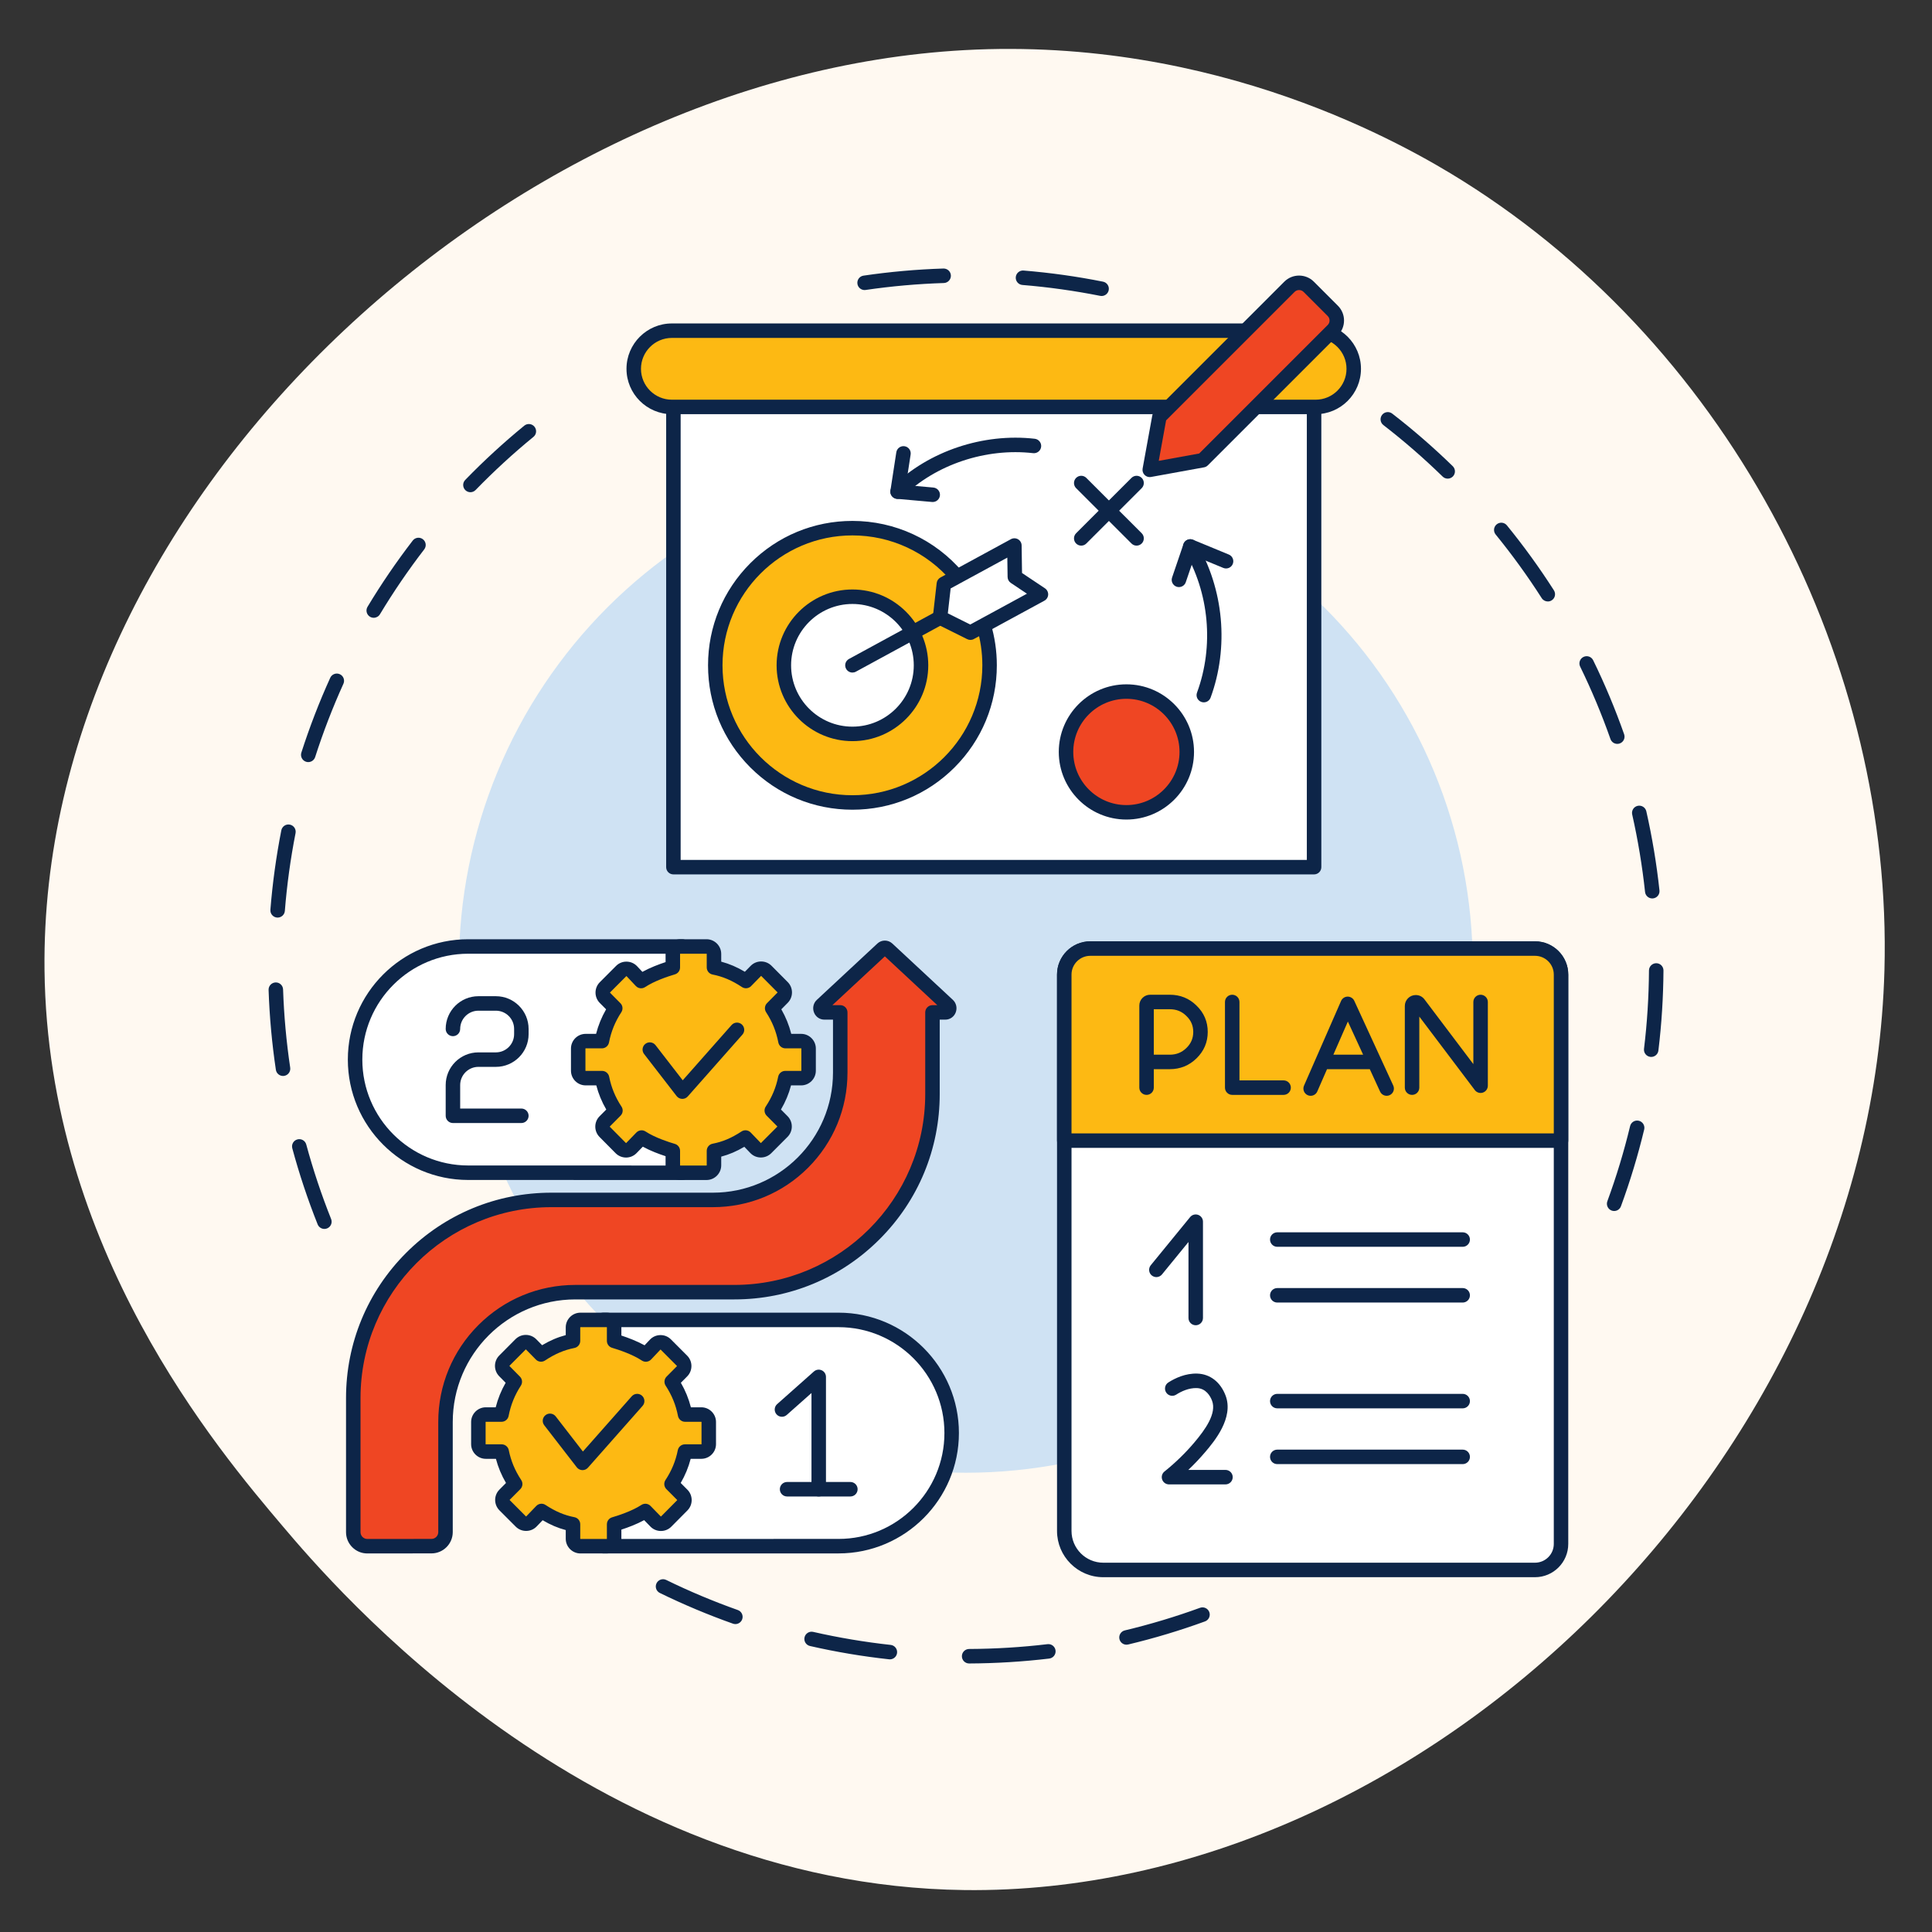 <svg xmlns="http://www.w3.org/2000/svg" xmlns:xlink="http://www.w3.org/1999/xlink" width="500" zoomAndPan="magnify" viewBox="0 0 375 375" height="500" preserveAspectRatio="xMidYMid meet" version="1.0"><rect x="0" y="0" width="375" height="375" fill="#333333" stroke="none"/><defs><clipPath id="75d4be3449"><path d="M 166 52.102 L 216 52.102 L 216 58 L 166 58 Z M 166 52.102 " clip-rule="nonzero"/></clipPath><clipPath id="e04e8625ab"><path d="M 52.102 82 L 105 82 L 105 239 L 52.102 239 Z M 52.102 82 " clip-rule="nonzero"/></clipPath><clipPath id="acb682260c"><path d="M 127 306 L 235 306 L 235 322.852 L 127 322.852 Z M 127 306 " clip-rule="nonzero"/></clipPath><clipPath id="5e940b5694"><path d="M 267 79 L 322.852 79 L 322.852 236 L 267 236 Z M 267 79 " clip-rule="nonzero"/></clipPath></defs><path fill="#fff9f1" d="M 365.77 188.297 C 363.184 283.668 276.258 367.961 187.203 366.859 C 113.988 365.957 64.543 307.645 54.918 296.289 C 42.348 281.461 9.254 242.43 8.641 188.297 C 7.621 98.395 96.742 14.691 187.203 9.73 C 236.301 7.039 272.98 28.242 283.918 35.105 C 336.66 68.18 367.375 129.32 365.77 188.297 Z M 365.77 188.297 " fill-opacity="1" fill-rule="nonzero"/><g clip-path="url(#75d4be3449)"><path fill="#0d2548" d="M 213.82 57.453 C 213.73 57.453 213.637 57.445 213.547 57.426 C 208.586 56.438 203.508 55.727 198.449 55.312 C 197.676 55.25 197.098 54.57 197.16 53.797 C 197.227 53.023 197.902 52.445 198.68 52.512 C 203.844 52.934 209.031 53.66 214.094 54.672 C 214.855 54.82 215.352 55.562 215.199 56.324 C 215.066 56.992 214.477 57.453 213.82 57.453 Z M 167.816 56.297 C 167.129 56.297 166.527 55.793 166.426 55.094 C 166.312 54.324 166.844 53.609 167.613 53.5 C 172.715 52.75 177.934 52.285 183.117 52.121 C 183.895 52.102 184.543 52.707 184.566 53.48 C 184.59 54.258 183.98 54.906 183.207 54.934 C 178.129 55.094 173.02 55.547 168.02 56.281 C 167.953 56.289 167.883 56.297 167.816 56.297 Z M 167.816 56.297 " fill-opacity="1" fill-rule="nonzero"/></g><g clip-path="url(#e04e8625ab)"><path fill="#0d2548" d="M 62.965 238.535 C 62.406 238.535 61.879 238.199 61.656 237.652 C 59.738 232.844 58.082 227.875 56.734 222.883 C 56.531 222.133 56.973 221.359 57.723 221.16 C 58.473 220.957 59.246 221.398 59.445 222.148 C 60.77 227.039 62.391 231.902 64.27 236.609 C 64.559 237.328 64.207 238.148 63.484 238.434 C 63.312 238.504 63.137 238.535 62.965 238.535 Z M 54.938 208.844 C 54.25 208.844 53.652 208.344 53.547 207.645 C 52.785 202.543 52.309 197.328 52.133 192.145 C 52.105 191.367 52.715 190.719 53.492 190.691 C 54.266 190.664 54.918 191.273 54.945 192.047 C 55.117 197.125 55.582 202.23 56.328 207.23 C 56.441 207.996 55.914 208.711 55.145 208.828 C 55.074 208.836 55.004 208.844 54.938 208.844 Z M 53.887 178.102 C 53.852 178.102 53.812 178.102 53.773 178.098 C 53 178.035 52.422 177.359 52.484 176.586 C 52.895 171.418 53.609 166.23 54.605 161.164 C 54.758 160.402 55.496 159.906 56.258 160.059 C 57.02 160.207 57.516 160.945 57.367 161.707 C 56.391 166.668 55.691 171.75 55.289 176.809 C 55.23 177.543 54.613 178.102 53.887 178.102 Z M 59.832 147.922 C 59.691 147.922 59.547 147.902 59.402 147.855 C 58.664 147.617 58.258 146.828 58.492 146.086 C 60.074 141.164 61.957 136.273 64.098 131.562 C 64.418 130.855 65.25 130.543 65.957 130.863 C 66.664 131.184 66.977 132.016 66.656 132.723 C 64.562 137.34 62.719 142.125 61.172 146.945 C 60.98 147.543 60.426 147.922 59.832 147.922 Z M 72.543 119.91 C 72.293 119.91 72.047 119.848 71.816 119.711 C 71.152 119.309 70.938 118.445 71.336 117.781 C 74 113.352 76.953 109.023 80.113 104.922 C 80.586 104.309 81.469 104.191 82.086 104.668 C 82.699 105.141 82.812 106.023 82.34 106.637 C 79.246 110.656 76.355 114.891 73.746 119.23 C 73.484 119.668 73.02 119.91 72.543 119.91 Z M 91.309 95.539 C 90.953 95.539 90.602 95.406 90.328 95.141 C 89.773 94.602 89.758 93.711 90.301 93.152 C 93.902 89.441 97.758 85.898 101.762 82.621 C 102.363 82.129 103.25 82.219 103.738 82.82 C 104.23 83.422 104.145 84.305 103.543 84.797 C 99.621 88.004 95.848 91.477 92.316 95.109 C 92.039 95.395 91.676 95.539 91.309 95.539 Z M 91.309 95.539 " fill-opacity="1" fill-rule="nonzero"/></g><g clip-path="url(#acb682260c)"><path fill="#0d2548" d="M 188.109 322.879 C 187.336 322.879 186.707 322.254 186.703 321.48 C 186.699 320.703 187.328 320.07 188.102 320.066 C 193.188 320.043 198.305 319.73 203.32 319.133 C 204.094 319.039 204.789 319.59 204.883 320.363 C 204.973 321.133 204.422 321.832 203.652 321.926 C 198.531 322.535 193.305 322.855 188.117 322.879 C 188.113 322.879 188.113 322.879 188.109 322.879 Z M 172.727 322.078 C 172.676 322.078 172.621 322.078 172.57 322.07 C 167.422 321.508 162.254 320.641 157.219 319.488 C 156.461 319.316 155.988 318.562 156.16 317.805 C 156.332 317.051 157.086 316.574 157.844 316.75 C 162.777 317.875 167.832 318.723 172.875 319.277 C 173.648 319.359 174.207 320.055 174.121 320.828 C 174.043 321.547 173.434 322.078 172.727 322.078 Z M 218.652 319.234 C 218.016 319.234 217.438 318.801 217.285 318.152 C 217.105 317.398 217.57 316.641 218.324 316.461 C 223.254 315.285 228.164 313.809 232.922 312.074 C 233.652 311.809 234.461 312.184 234.727 312.914 C 234.992 313.641 234.617 314.449 233.887 314.715 C 229.027 316.488 224.012 317.996 218.977 319.195 C 218.867 319.223 218.758 319.234 218.652 319.234 Z M 142.734 315.234 C 142.582 315.234 142.422 315.207 142.266 315.152 C 137.449 313.445 132.676 311.441 128.078 309.195 C 127.379 308.855 127.09 308.012 127.43 307.316 C 127.773 306.617 128.613 306.328 129.312 306.668 C 133.812 308.871 138.488 310.832 143.203 312.504 C 143.938 312.762 144.32 313.566 144.062 314.297 C 143.855 314.875 143.316 315.234 142.734 315.234 Z M 142.734 315.234 " fill-opacity="1" fill-rule="nonzero"/></g><g clip-path="url(#5e940b5694)"><path fill="#0d2548" d="M 313.305 235.055 C 313.145 235.055 312.98 235.027 312.82 234.969 C 312.094 234.703 311.719 233.895 311.984 233.164 C 313.73 228.41 315.219 223.504 316.402 218.578 C 316.582 217.82 317.344 217.355 318.098 217.539 C 318.852 217.719 319.316 218.48 319.137 219.234 C 317.926 224.266 316.41 229.277 314.625 234.133 C 314.418 234.703 313.879 235.055 313.305 235.055 Z M 320.5 205.148 C 320.445 205.148 320.387 205.145 320.328 205.137 C 319.559 205.047 319.008 204.344 319.102 203.574 C 319.711 198.559 320.035 193.441 320.066 188.359 C 320.074 187.586 320.703 186.961 321.473 186.961 C 321.477 186.961 321.48 186.961 321.484 186.961 C 322.258 186.965 322.883 187.602 322.879 188.375 C 322.844 193.566 322.516 198.793 321.895 203.91 C 321.809 204.625 321.199 205.148 320.5 205.148 Z M 320.699 174.387 C 319.992 174.387 319.383 173.852 319.305 173.129 C 318.762 168.086 317.922 163.027 316.809 158.094 C 316.637 157.336 317.109 156.586 317.867 156.414 C 318.625 156.242 319.379 156.719 319.551 157.477 C 320.688 162.512 321.547 167.68 322.102 172.832 C 322.184 173.602 321.625 174.297 320.852 174.379 C 320.801 174.383 320.75 174.387 320.699 174.387 Z M 313.918 144.387 C 313.336 144.387 312.793 144.027 312.59 143.449 C 310.91 138.676 308.93 133.941 306.707 129.387 C 306.367 128.691 306.656 127.848 307.355 127.508 C 308.055 127.168 308.895 127.457 309.234 128.156 C 311.508 132.809 313.527 137.641 315.242 142.516 C 315.5 143.25 315.117 144.051 314.383 144.309 C 314.23 144.363 314.07 144.387 313.918 144.387 Z M 300.434 116.746 C 299.969 116.746 299.516 116.516 299.246 116.098 C 296.52 111.836 293.512 107.68 290.309 103.75 C 289.816 103.148 289.906 102.262 290.508 101.773 C 291.113 101.281 291.996 101.371 292.488 101.973 C 295.758 105.984 298.828 110.227 301.613 114.582 C 302.031 115.238 301.844 116.105 301.188 116.523 C 300.953 116.676 300.691 116.746 300.434 116.746 Z M 281 92.902 C 280.645 92.902 280.289 92.77 280.016 92.504 C 276.391 88.965 272.52 85.602 268.512 82.504 C 267.898 82.027 267.785 81.145 268.258 80.531 C 268.734 79.918 269.617 79.805 270.23 80.281 C 274.324 83.441 278.273 86.879 281.98 90.488 C 282.535 91.031 282.547 91.922 282.004 92.477 C 281.73 92.762 281.363 92.902 281 92.902 Z M 281 92.902 " fill-opacity="1" fill-rule="nonzero"/></g><path fill="#cfe2f3" d="M 285.859 187.469 C 285.859 189.078 285.82 190.688 285.742 192.293 C 285.66 193.902 285.543 195.508 285.387 197.109 C 285.227 198.715 285.031 200.312 284.793 201.902 C 284.559 203.496 284.281 205.082 283.969 206.66 C 283.656 208.242 283.301 209.812 282.91 211.375 C 282.52 212.938 282.09 214.488 281.621 216.027 C 281.156 217.57 280.648 219.098 280.109 220.613 C 279.566 222.129 278.984 223.633 278.371 225.121 C 277.754 226.605 277.102 228.078 276.414 229.535 C 275.723 230.988 275 232.43 274.242 233.848 C 273.48 235.27 272.688 236.668 271.859 238.051 C 271.035 239.43 270.172 240.793 269.277 242.129 C 268.383 243.469 267.457 244.785 266.496 246.078 C 265.539 247.371 264.547 248.641 263.527 249.887 C 262.504 251.129 261.453 252.348 260.371 253.543 C 259.289 254.734 258.18 255.902 257.043 257.039 C 255.902 258.18 254.738 259.289 253.543 260.371 C 252.352 261.453 251.133 262.504 249.887 263.523 C 248.641 264.547 247.375 265.535 246.078 266.496 C 244.785 267.453 243.469 268.383 242.133 269.277 C 240.793 270.172 239.434 271.031 238.051 271.859 C 236.672 272.688 235.27 273.48 233.848 274.238 C 232.43 275 230.992 275.723 229.535 276.41 C 228.082 277.102 226.609 277.754 225.121 278.367 C 223.633 278.984 222.133 279.562 220.613 280.105 C 219.098 280.648 217.57 281.152 216.031 281.621 C 214.488 282.09 212.938 282.52 211.375 282.91 C 209.812 283.301 208.242 283.652 206.664 283.969 C 205.086 284.281 203.496 284.559 201.906 284.793 C 200.312 285.031 198.715 285.227 197.113 285.383 C 195.508 285.543 193.906 285.66 192.297 285.738 C 190.688 285.82 189.078 285.859 187.469 285.859 C 185.859 285.859 184.25 285.82 182.641 285.738 C 181.031 285.66 179.426 285.543 177.824 285.383 C 176.223 285.227 174.625 285.031 173.031 284.793 C 171.438 284.559 169.852 284.281 168.273 283.969 C 166.695 283.652 165.125 283.301 163.562 282.91 C 162 282.52 160.449 282.09 158.906 281.621 C 157.367 281.152 155.836 280.648 154.32 280.105 C 152.805 279.562 151.305 278.984 149.816 278.367 C 148.328 277.754 146.855 277.102 145.402 276.41 C 143.945 275.723 142.508 275 141.086 274.238 C 139.668 273.48 138.266 272.688 136.887 271.859 C 135.504 271.031 134.145 270.172 132.805 269.277 C 131.465 268.383 130.148 267.453 128.855 266.496 C 127.562 265.535 126.293 264.547 125.051 263.523 C 123.805 262.504 122.586 261.453 121.395 260.371 C 120.199 259.289 119.035 258.18 117.895 257.039 C 116.758 255.902 115.648 254.734 114.566 253.543 C 113.484 252.348 112.434 251.129 111.41 249.887 C 110.391 248.641 109.398 247.371 108.441 246.078 C 107.48 244.785 106.555 243.469 105.66 242.129 C 104.766 240.793 103.902 239.43 103.074 238.051 C 102.246 236.668 101.453 235.27 100.695 233.848 C 99.938 232.43 99.211 230.988 98.523 229.535 C 97.836 228.078 97.184 226.605 96.566 225.121 C 95.949 223.633 95.371 222.129 94.828 220.613 C 94.285 219.098 93.781 217.57 93.312 216.027 C 92.848 214.488 92.418 212.938 92.027 211.375 C 91.633 209.812 91.281 208.242 90.969 206.66 C 90.652 205.082 90.379 203.496 90.141 201.902 C 89.906 200.312 89.707 198.715 89.551 197.109 C 89.395 195.508 89.273 193.902 89.195 192.293 C 89.117 190.688 89.078 189.078 89.078 187.469 C 89.078 185.855 89.117 184.246 89.195 182.641 C 89.273 181.031 89.395 179.426 89.551 177.824 C 89.707 176.219 89.906 174.621 90.141 173.031 C 90.379 171.438 90.652 169.852 90.969 168.273 C 91.281 166.691 91.633 165.121 92.027 163.559 C 92.418 161.996 92.848 160.445 93.312 158.906 C 93.781 157.363 94.285 155.836 94.828 154.32 C 95.371 152.805 95.949 151.301 96.566 149.812 C 97.184 148.328 97.836 146.855 98.523 145.398 C 99.211 143.945 99.938 142.504 100.695 141.086 C 101.453 139.664 102.246 138.266 103.074 136.883 C 103.902 135.504 104.766 134.145 105.66 132.805 C 106.555 131.465 107.48 130.148 108.441 128.855 C 109.398 127.562 110.391 126.293 111.41 125.047 C 112.434 123.805 113.484 122.586 114.566 121.391 C 115.648 120.199 116.758 119.031 117.895 117.895 C 119.035 116.754 120.199 115.645 121.395 114.562 C 122.586 113.484 123.805 112.43 125.051 111.41 C 126.293 110.387 127.562 109.398 128.855 108.438 C 130.148 107.48 131.465 106.551 132.805 105.656 C 134.145 104.762 135.504 103.902 136.887 103.074 C 138.266 102.246 139.668 101.453 141.086 100.695 C 142.508 99.934 143.945 99.211 145.402 98.523 C 146.855 97.832 148.328 97.18 149.816 96.566 C 151.305 95.949 152.805 95.371 154.32 94.828 C 155.836 94.285 157.367 93.781 158.906 93.312 C 160.449 92.844 162 92.414 163.562 92.023 C 165.125 91.633 166.695 91.281 168.273 90.965 C 169.852 90.652 171.438 90.379 173.031 90.141 C 174.625 89.906 176.223 89.707 177.824 89.551 C 179.426 89.391 181.031 89.273 182.641 89.195 C 184.25 89.117 185.859 89.074 187.469 89.074 C 189.078 89.074 190.688 89.117 192.297 89.195 C 193.906 89.273 195.508 89.391 197.113 89.551 C 198.715 89.707 200.312 89.906 201.906 90.141 C 203.496 90.379 205.086 90.652 206.664 90.965 C 208.242 91.281 209.812 91.633 211.375 92.023 C 212.938 92.414 214.488 92.844 216.031 93.312 C 217.57 93.781 219.098 94.285 220.613 94.828 C 222.133 95.371 223.633 95.949 225.121 96.566 C 226.609 97.18 228.082 97.832 229.535 98.523 C 230.992 99.211 232.43 99.934 233.848 100.695 C 235.27 101.453 236.672 102.246 238.051 103.074 C 239.434 103.902 240.793 104.762 242.133 105.656 C 243.469 106.551 244.785 107.48 246.078 108.438 C 247.375 109.398 248.641 110.387 249.887 111.41 C 251.133 112.43 252.352 113.484 253.543 114.562 C 254.738 115.645 255.902 116.754 257.043 117.895 C 258.18 119.031 259.289 120.199 260.371 121.391 C 261.453 122.586 262.504 123.805 263.527 125.047 C 264.547 126.293 265.539 127.562 266.496 128.855 C 267.457 130.148 268.383 131.465 269.277 132.805 C 270.172 134.145 271.035 135.504 271.859 136.883 C 272.688 138.266 273.48 139.664 274.242 141.086 C 275 142.504 275.723 143.945 276.414 145.398 C 277.102 146.855 277.754 148.328 278.371 149.812 C 278.984 151.301 279.566 152.805 280.109 154.32 C 280.648 155.836 281.156 157.363 281.621 158.906 C 282.09 160.445 282.52 161.996 282.91 163.559 C 283.301 165.121 283.656 166.691 283.969 168.273 C 284.281 169.852 284.559 171.438 284.793 173.031 C 285.031 174.621 285.227 176.219 285.387 177.824 C 285.543 179.426 285.66 181.031 285.742 182.641 C 285.82 184.246 285.859 185.855 285.859 187.469 Z M 285.859 187.469 " fill-opacity="1" fill-rule="nonzero"/><path fill="#ffffff" d="M 117.078 256.195 L 162.762 256.195 C 174.891 256.195 184.719 266.027 184.719 278.152 C 184.719 290.277 174.891 300.105 162.77 300.109 L 117.078 300.117 Z M 117.078 256.195 " fill-opacity="1" fill-rule="nonzero"/><path fill="#0d2548" d="M 117.078 301.523 C 116.301 301.523 115.672 300.895 115.672 300.117 C 115.672 299.344 116.301 298.711 117.078 298.711 L 162.77 298.703 C 174.098 298.703 183.312 289.484 183.312 278.152 C 183.312 266.82 174.094 257.602 162.766 257.602 L 117.078 257.602 C 116.301 257.602 115.672 256.973 115.672 256.195 C 115.672 255.422 116.301 254.789 117.078 254.789 L 162.766 254.789 C 175.645 254.789 186.125 265.27 186.125 278.152 C 186.125 291.031 175.648 301.512 162.77 301.516 Z M 117.078 301.523 " fill-opacity="1" fill-rule="nonzero"/><path fill="#ffffff" d="M 132.445 183.711 L 90.879 183.711 C 78.754 183.711 68.922 193.543 68.922 205.668 C 68.922 217.793 78.75 227.621 90.875 227.625 L 132.445 227.633 Z M 132.445 183.711 " fill-opacity="1" fill-rule="nonzero"/><path fill="#0d2548" d="M 132.445 229.039 L 90.875 229.031 C 77.996 229.027 67.516 218.547 67.516 205.668 C 67.516 192.785 77.996 182.305 90.879 182.305 L 132.445 182.305 C 133.223 182.305 133.852 182.934 133.852 183.711 C 133.852 184.488 133.223 185.117 132.445 185.117 L 90.879 185.117 C 79.547 185.117 70.328 194.336 70.328 205.668 C 70.328 216.996 79.547 226.215 90.875 226.219 L 132.445 226.227 C 133.223 226.227 133.852 226.855 133.852 227.633 C 133.852 228.41 133.219 229.039 132.445 229.039 Z M 132.445 229.039 " fill-opacity="1" fill-rule="nonzero"/><path fill="#ef4623" d="M 183.988 195.098 L 172.234 184.164 C 171.961 183.906 171.535 183.906 171.262 184.164 L 159.508 195.098 C 158.984 195.582 159.305 196.504 159.996 196.504 L 163.09 196.504 L 163.09 208.184 C 163.09 221.836 152.023 232.906 138.367 232.906 L 107.023 232.906 C 85.785 232.906 68.57 250.121 68.57 271.359 L 68.57 297.391 C 68.57 298.895 69.793 300.117 71.297 300.117 L 83.746 300.105 C 85.254 300.105 86.473 298.887 86.473 297.379 L 86.473 276.008 C 86.473 262.09 97.754 250.809 111.672 250.809 L 142.539 250.809 C 163.777 250.809 180.992 233.594 180.992 212.355 L 180.992 196.504 L 183.504 196.504 C 184.191 196.504 184.512 195.582 183.988 195.098 Z M 183.988 195.098 " fill-opacity="1" fill-rule="nonzero"/><path fill="#0d2548" d="M 71.297 301.523 C 70.191 301.523 69.156 301.094 68.375 300.312 C 67.594 299.531 67.164 298.492 67.164 297.391 L 67.164 271.359 C 67.164 260.711 71.309 250.703 78.836 243.172 C 86.367 235.645 96.375 231.5 107.023 231.5 L 138.367 231.5 C 151.223 231.5 161.684 221.039 161.684 208.184 L 161.684 197.91 L 159.996 197.91 C 159.113 197.91 158.328 197.367 158 196.531 C 157.66 195.664 157.875 194.695 158.551 194.07 L 170.305 183.133 C 171.113 182.379 172.383 182.379 173.195 183.133 L 184.949 194.07 C 185.621 194.699 185.836 195.664 185.496 196.531 C 185.168 197.367 184.383 197.91 183.504 197.91 L 182.398 197.91 L 182.398 212.355 C 182.398 223 178.254 233.012 170.723 240.539 C 163.195 248.07 153.188 252.215 142.539 252.215 L 111.672 252.215 C 98.551 252.215 87.879 262.887 87.879 276.008 L 87.879 297.379 C 87.879 299.656 86.027 301.512 83.75 301.512 L 71.301 301.523 C 71.297 301.523 71.297 301.523 71.297 301.523 Z M 107.023 234.309 C 86.594 234.309 69.977 250.93 69.977 271.359 L 69.977 297.391 C 69.977 297.742 70.113 298.074 70.363 298.324 C 70.613 298.574 70.945 298.711 71.297 298.711 L 83.746 298.703 C 84.477 298.699 85.066 298.109 85.066 297.379 L 85.066 276.008 C 85.066 268.902 87.836 262.219 92.859 257.195 C 97.883 252.172 104.566 249.402 111.672 249.402 L 142.539 249.402 C 162.969 249.402 179.586 232.781 179.586 212.355 L 179.586 196.504 C 179.586 195.727 180.219 195.098 180.992 195.098 L 181.926 195.098 L 171.75 185.629 L 161.57 195.098 L 163.09 195.098 C 163.867 195.098 164.496 195.727 164.496 196.504 L 164.496 208.184 C 164.496 215.164 161.777 221.723 156.844 226.66 C 151.91 231.594 145.348 234.309 138.367 234.309 Z M 183.031 196.125 Z M 183.031 196.125 " fill-opacity="1" fill-rule="nonzero"/><path fill="#fdb913" d="M 137.57 280.305 L 137.57 276.008 C 137.57 275.211 136.926 274.562 136.125 274.562 L 132.973 274.562 C 132.512 272.168 131.617 270.082 130.379 268.191 L 132.387 266.164 C 132.945 265.598 132.945 264.688 132.383 264.125 L 129.234 260.969 C 128.66 260.391 127.719 260.406 127.16 261 L 125.359 262.91 C 123.465 261.652 120.801 260.734 119.203 260.262 L 119.203 257.645 C 119.203 256.844 118.559 256.195 117.758 256.195 L 112.664 256.195 C 111.867 256.195 111.219 256.844 111.219 257.645 L 111.219 260.262 C 108.824 260.734 106.902 261.648 105.012 262.902 L 103.094 260.945 C 102.531 260.371 101.609 260.367 101.039 260.938 L 97.898 264.098 C 97.34 264.66 97.336 265.57 97.895 266.133 L 99.922 268.191 C 98.688 270.082 97.805 272.168 97.344 274.562 L 94.297 274.562 C 93.5 274.562 92.852 275.211 92.852 276.008 L 92.852 280.305 C 92.852 281.105 93.5 281.75 94.297 281.75 L 97.375 281.75 C 97.855 284.148 98.758 286.176 99.996 288.047 L 97.934 290.121 C 97.375 290.688 97.375 291.598 97.938 292.164 L 101.094 295.324 C 101.664 295.898 102.598 295.887 103.156 295.305 L 105.102 293.277 C 106.973 294.5 108.824 295.395 111.219 295.863 L 111.219 298.672 C 111.219 299.473 111.867 300.117 112.664 300.117 L 117.758 300.117 C 118.559 300.117 119.203 299.473 119.203 298.672 L 119.203 295.863 C 120.801 295.395 123.395 294.504 125.266 293.281 L 127.246 295.32 C 127.809 295.902 128.738 295.906 129.309 295.332 L 132.434 292.184 C 132.992 291.617 132.992 290.707 132.43 290.145 L 130.344 288.047 C 131.582 286.176 132.465 284.148 132.941 281.75 L 136.125 281.75 C 136.926 281.75 137.57 281.105 137.57 280.305 Z M 137.57 280.305 " fill-opacity="1" fill-rule="nonzero"/><path fill="#0d2548" d="M 117.758 301.523 L 112.664 301.523 C 111.094 301.523 109.812 300.246 109.812 298.672 L 109.812 296.984 C 108.27 296.578 106.848 295.973 105.328 295.074 L 104.172 296.277 C 103.637 296.836 102.918 297.145 102.145 297.152 C 102.133 297.152 102.125 297.152 102.113 297.152 C 101.352 297.152 100.637 296.855 100.098 296.316 L 96.941 293.156 C 95.836 292.047 95.832 290.242 96.938 289.133 L 98.215 287.844 C 97.336 286.344 96.691 284.797 96.258 283.156 L 94.297 283.156 C 92.727 283.156 91.445 281.879 91.445 280.305 L 91.445 276.008 C 91.445 274.438 92.727 273.156 94.297 273.156 L 96.215 273.156 C 96.645 271.473 97.281 269.898 98.148 268.395 L 96.891 267.121 C 95.801 266.012 95.805 264.211 96.898 263.109 L 100.043 259.945 C 100.586 259.402 101.305 259.102 102.074 259.105 C 102.844 259.109 103.562 259.414 104.102 259.961 L 105.223 261.105 C 106.754 260.195 108.227 259.562 109.812 259.145 L 109.812 257.641 C 109.812 256.07 111.094 254.789 112.664 254.789 L 117.758 254.789 C 119.332 254.789 120.609 256.07 120.609 257.645 L 120.609 259.227 C 121.906 259.652 123.605 260.293 125.113 261.121 L 126.137 260.035 C 126.672 259.469 127.395 259.148 128.172 259.141 C 128.949 259.125 129.68 259.426 130.23 259.977 L 133.379 263.133 C 134.48 264.238 134.484 266.039 133.387 267.152 L 132.156 268.395 C 133.031 269.91 133.672 271.484 134.102 273.156 L 136.125 273.156 C 137.699 273.156 138.977 274.438 138.977 276.008 L 138.977 280.305 C 138.977 281.879 137.699 283.156 136.125 283.156 L 134.059 283.156 C 133.629 284.812 132.988 286.359 132.125 287.844 L 133.426 289.152 C 134.527 290.258 134.531 292.062 133.43 293.172 L 130.309 296.32 C 129.766 296.867 129.051 297.164 128.281 297.164 C 128.277 297.164 128.273 297.164 128.27 297.164 C 127.496 297.16 126.773 296.855 126.238 296.301 L 125.031 295.059 C 123.543 295.867 121.879 296.488 120.609 296.898 L 120.609 298.672 C 120.609 300.246 119.332 301.523 117.758 301.523 Z M 105.105 291.871 C 105.371 291.871 105.637 291.949 105.871 292.102 C 107.84 293.387 109.52 294.098 111.488 294.484 C 112.148 294.609 112.625 295.188 112.625 295.863 L 112.625 298.672 C 112.625 298.695 112.641 298.711 112.664 298.711 L 117.758 298.711 C 117.781 298.711 117.797 298.695 117.797 298.672 L 117.797 295.863 C 117.797 295.238 118.211 294.688 118.809 294.512 C 119.898 294.195 122.637 293.324 124.496 292.105 C 125.062 291.738 125.805 291.82 126.273 292.305 L 128.254 294.34 C 128.258 294.348 128.266 294.352 128.281 294.352 C 128.297 294.352 128.305 294.348 128.312 294.34 L 131.434 291.191 C 131.449 291.176 131.449 291.152 131.434 291.137 L 129.344 289.039 C 128.875 288.566 128.801 287.828 129.168 287.27 C 130.359 285.473 131.145 283.578 131.562 281.477 C 131.695 280.82 132.27 280.344 132.941 280.344 L 136.125 280.344 C 136.148 280.344 136.164 280.328 136.164 280.305 L 136.164 276.008 C 136.164 275.988 136.148 275.969 136.125 275.969 L 132.973 275.969 C 132.301 275.969 131.723 275.492 131.594 274.832 C 131.188 272.715 130.402 270.797 129.203 268.961 C 128.84 268.406 128.914 267.672 129.383 267.199 L 131.387 265.176 C 131.402 265.16 131.402 265.133 131.387 265.121 L 128.238 261.961 C 128.234 261.957 128.23 261.953 128.211 261.949 C 128.195 261.949 128.188 261.957 128.184 261.961 L 126.383 263.871 C 125.914 264.371 125.152 264.457 124.582 264.082 C 122.785 262.891 120.191 262.02 118.805 261.609 C 118.207 261.434 117.797 260.883 117.797 260.262 L 117.797 257.641 C 117.797 257.621 117.781 257.602 117.758 257.602 L 112.664 257.602 C 112.645 257.602 112.625 257.621 112.625 257.641 L 112.625 260.262 C 112.625 260.934 112.148 261.512 111.492 261.641 C 109.484 262.039 107.727 262.789 105.789 264.074 C 105.227 264.445 104.477 264.367 104.008 263.883 L 102.09 261.93 C 102.086 261.922 102.078 261.918 102.062 261.918 C 102.047 261.918 102.043 261.922 102.039 261.93 L 98.895 265.09 C 98.879 265.105 98.879 265.133 98.895 265.148 L 100.922 267.203 C 101.387 267.672 101.461 268.406 101.098 268.957 C 99.914 270.773 99.137 272.695 98.723 274.832 C 98.598 275.492 98.016 275.969 97.344 275.969 L 94.297 275.969 C 94.273 275.969 94.258 275.988 94.258 276.008 L 94.258 280.305 C 94.258 280.328 94.273 280.344 94.297 280.344 L 97.375 280.344 C 98.047 280.344 98.621 280.82 98.754 281.477 C 99.168 283.543 99.957 285.441 101.168 287.27 C 101.539 287.828 101.465 288.566 100.996 289.039 L 98.93 291.113 C 98.918 291.129 98.918 291.152 98.934 291.168 L 102.086 294.332 C 102.09 294.336 102.102 294.34 102.117 294.34 C 102.133 294.34 102.141 294.336 102.145 294.328 L 104.09 292.305 C 104.363 292.02 104.73 291.871 105.105 291.871 Z M 105.105 291.871 " fill-opacity="1" fill-rule="nonzero"/><path fill="#0d2548" d="M 158.914 290.465 C 158.141 290.465 157.508 289.836 157.508 289.059 L 157.508 270.383 L 152.707 274.641 C 152.129 275.156 151.238 275.105 150.723 274.523 C 150.211 273.941 150.262 273.055 150.844 272.539 L 157.98 266.203 C 158.395 265.836 158.988 265.746 159.492 265.973 C 159.996 266.199 160.32 266.703 160.32 267.258 L 160.32 289.059 C 160.32 289.836 159.691 290.465 158.914 290.465 Z M 158.914 290.465 " fill-opacity="1" fill-rule="nonzero"/><path fill="#0d2548" d="M 165.059 290.465 L 152.773 290.465 C 151.996 290.465 151.367 289.836 151.367 289.059 C 151.367 288.281 151.996 287.652 152.773 287.652 L 165.059 287.652 C 165.836 287.652 166.465 288.281 166.465 289.059 C 166.465 289.836 165.836 290.465 165.059 290.465 Z M 165.059 290.465 " fill-opacity="1" fill-rule="nonzero"/><path fill="#fdb913" d="M 112.227 207.82 L 112.227 203.523 C 112.227 202.727 112.875 202.078 113.672 202.078 L 116.824 202.078 C 117.289 199.684 118.184 197.598 119.422 195.703 L 117.414 193.68 C 116.852 193.113 116.855 192.203 117.418 191.641 L 120.566 188.484 C 121.141 187.906 122.082 187.918 122.641 188.512 L 124.441 190.422 C 126.332 189.168 128.996 188.25 130.598 187.777 L 130.594 185.156 C 130.594 184.359 131.242 183.711 132.043 183.711 L 137.137 183.711 C 137.934 183.711 138.582 184.359 138.582 185.156 L 138.582 187.777 C 140.977 188.25 142.895 189.16 144.789 190.414 L 146.703 188.461 C 147.266 187.883 148.191 187.879 148.758 188.453 L 151.902 191.613 C 152.461 192.176 152.461 193.086 151.906 193.648 L 149.879 195.703 C 151.113 197.598 151.996 199.684 152.457 202.078 L 155.504 202.078 C 156.301 202.078 156.949 202.727 156.949 203.523 L 156.949 207.82 C 156.949 208.617 156.301 209.266 155.504 209.266 L 152.422 209.266 C 151.945 211.66 151.043 213.688 149.801 215.562 L 151.867 217.637 C 152.426 218.199 152.426 219.113 151.863 219.676 L 148.707 222.84 C 148.137 223.41 147.203 223.402 146.641 222.82 L 144.695 220.793 C 142.824 222.016 140.977 222.91 138.582 223.379 L 138.582 226.188 C 138.582 226.984 137.934 227.633 137.137 227.633 L 132.043 227.633 C 131.242 227.633 130.594 226.984 130.594 226.188 L 130.594 223.379 C 128.996 222.91 126.402 222.02 124.535 220.797 L 122.555 222.836 C 121.992 223.414 121.059 223.422 120.492 222.848 L 117.367 219.695 C 116.809 219.133 116.809 218.223 117.371 217.66 L 119.457 215.562 C 118.219 213.688 117.336 211.66 116.859 209.266 L 113.672 209.266 C 112.875 209.266 112.227 208.617 112.227 207.82 Z M 112.227 207.82 " fill-opacity="1" fill-rule="nonzero"/><path fill="#0d2548" d="M 137.137 229.039 L 132.043 229.039 C 130.469 229.039 129.188 227.758 129.188 226.188 L 129.188 224.414 C 127.922 224.004 126.254 223.383 124.77 222.57 L 123.562 223.812 C 123.023 224.367 122.301 224.676 121.531 224.68 C 120.762 224.68 120.035 224.383 119.492 223.836 L 116.371 220.688 C 115.27 219.578 115.27 217.773 116.375 216.668 L 117.676 215.359 C 116.812 213.875 116.172 212.324 115.738 210.672 L 113.672 210.672 C 112.102 210.672 110.824 209.391 110.824 207.82 L 110.824 203.523 C 110.824 201.953 112.102 200.672 113.676 200.672 L 115.699 200.672 C 116.129 198.996 116.77 197.426 117.645 195.91 L 116.414 194.668 C 115.312 193.559 115.316 191.754 116.422 190.648 L 119.57 187.492 C 120.117 186.938 120.852 186.637 121.629 186.652 C 122.406 186.664 123.129 186.98 123.664 187.547 L 124.688 188.637 C 126.191 187.809 127.895 187.168 129.191 186.742 L 129.188 185.156 C 129.188 183.586 130.469 182.305 132.043 182.305 L 137.137 182.305 C 138.707 182.305 139.988 183.586 139.988 185.156 L 139.988 186.656 C 141.57 187.078 143.047 187.711 144.578 188.621 L 145.699 187.477 C 146.238 186.926 146.957 186.621 147.727 186.621 C 148.496 186.621 149.215 186.914 149.758 187.461 L 152.898 190.621 C 153.996 191.727 154 193.527 152.906 194.637 L 151.652 195.906 C 152.516 197.414 153.156 198.984 153.582 200.672 L 155.504 200.672 C 157.074 200.672 158.355 201.953 158.355 203.523 L 158.355 207.82 C 158.355 209.391 157.074 210.672 155.504 210.672 L 153.539 210.672 C 153.109 212.312 152.461 213.859 151.582 215.359 L 152.863 216.645 C 153.969 217.758 153.965 219.562 152.855 220.672 L 149.703 223.832 C 149.156 224.379 148.426 224.672 147.656 224.668 C 146.887 224.66 146.164 224.352 145.629 223.793 L 144.473 222.59 C 142.949 223.488 141.527 224.094 139.988 224.5 L 139.988 226.188 C 139.988 227.758 138.707 229.039 137.137 229.039 Z M 124.535 219.391 C 124.801 219.391 125.066 219.465 125.301 219.621 C 127.164 220.84 129.898 221.711 130.988 222.027 C 131.59 222.203 132 222.754 132 223.379 L 132 226.188 C 132 226.207 132.02 226.227 132.043 226.227 L 137.137 226.227 C 137.156 226.227 137.176 226.207 137.176 226.188 L 137.176 223.379 C 137.176 222.703 137.652 222.125 138.312 221.996 C 140.281 221.613 141.961 220.902 143.926 219.617 C 144.492 219.246 145.242 219.332 145.711 219.82 L 147.656 221.844 C 147.66 221.848 147.668 221.855 147.684 221.855 C 147.703 221.855 147.707 221.848 147.715 221.844 L 150.867 218.684 C 150.883 218.668 150.883 218.645 150.867 218.629 L 148.805 216.551 C 148.336 216.078 148.262 215.34 148.629 214.785 C 149.84 212.957 150.633 211.059 151.043 208.988 C 151.176 208.332 151.754 207.859 152.422 207.859 L 155.504 207.859 C 155.523 207.859 155.543 207.84 155.543 207.82 L 155.543 203.523 C 155.543 203.504 155.523 203.484 155.504 203.484 L 152.457 203.484 C 151.781 203.484 151.203 203.008 151.074 202.344 C 150.664 200.207 149.887 198.289 148.699 196.473 C 148.34 195.918 148.41 195.188 148.875 194.715 L 150.906 192.66 C 150.922 192.645 150.922 192.621 150.906 192.605 L 147.762 189.441 C 147.758 189.438 147.75 189.43 147.734 189.43 C 147.719 189.43 147.711 189.438 147.707 189.441 L 145.793 191.398 C 145.32 191.883 144.574 191.961 144.012 191.586 C 142.074 190.301 140.312 189.551 138.309 189.156 C 137.648 189.023 137.176 188.445 137.176 187.777 L 137.176 185.156 C 137.176 185.133 137.156 185.117 137.137 185.117 L 132.043 185.117 C 132.02 185.117 132 185.137 132 185.156 L 132 187.777 C 132.004 188.398 131.594 188.945 130.996 189.125 C 129.609 189.535 127.016 190.402 125.215 191.594 C 124.645 191.973 123.887 191.883 123.418 191.387 L 121.617 189.477 C 121.613 189.473 121.605 189.465 121.59 189.465 C 121.574 189.465 121.566 189.473 121.559 189.477 L 118.41 192.633 C 118.398 192.648 118.395 192.672 118.41 192.688 L 120.418 194.715 C 120.887 195.184 120.961 195.918 120.598 196.473 C 119.395 198.309 118.613 200.23 118.207 202.344 C 118.078 203.008 117.5 203.484 116.824 203.484 L 113.676 203.484 C 113.652 203.484 113.633 203.5 113.633 203.523 L 113.633 207.82 C 113.633 207.84 113.652 207.859 113.672 207.859 L 116.859 207.859 C 117.527 207.859 118.105 208.332 118.238 208.988 C 118.656 211.09 119.438 212.988 120.629 214.785 C 120.996 215.34 120.926 216.078 120.453 216.551 L 118.367 218.652 C 118.352 218.664 118.352 218.691 118.367 218.707 L 121.488 221.855 C 121.492 221.859 121.5 221.867 121.516 221.867 C 121.535 221.867 121.543 221.859 121.547 221.855 L 123.523 219.816 C 123.797 219.535 124.164 219.391 124.535 219.391 Z M 124.535 219.391 " fill-opacity="1" fill-rule="nonzero"/><path fill="#0d2548" d="M 101.195 217.98 L 87.914 217.98 C 87.137 217.98 86.508 217.348 86.508 216.574 L 86.508 210.613 C 86.508 207.113 89.355 204.266 92.855 204.266 L 96.254 204.266 C 98.203 204.266 99.789 202.68 99.789 200.727 L 99.789 199.715 C 99.789 197.762 98.203 196.176 96.254 196.176 L 92.855 196.176 C 90.906 196.176 89.32 197.762 89.32 199.715 C 89.32 200.492 88.691 201.121 87.914 201.121 C 87.137 201.121 86.508 200.492 86.508 199.715 C 86.508 196.215 89.355 193.363 92.855 193.363 L 96.254 193.363 C 99.754 193.363 102.602 196.215 102.602 199.715 L 102.602 200.727 C 102.602 204.23 99.754 207.078 96.254 207.078 L 92.855 207.078 C 90.906 207.078 89.32 208.664 89.32 210.613 L 89.32 215.168 L 101.195 215.168 C 101.973 215.168 102.602 215.797 102.602 216.574 C 102.602 217.348 101.973 217.98 101.195 217.98 Z M 101.195 217.98 " fill-opacity="1" fill-rule="nonzero"/><path fill="#0d2548" d="M 132.445 213.293 C 132.43 213.293 132.414 213.293 132.398 213.293 C 131.98 213.277 131.59 213.078 131.332 212.75 L 125.016 204.582 C 124.539 203.969 124.652 203.086 125.266 202.613 C 125.879 202.137 126.762 202.25 127.238 202.863 L 132.516 209.684 L 141.996 198.961 C 142.512 198.379 143.398 198.324 143.98 198.836 C 144.562 199.352 144.617 200.242 144.102 200.82 L 133.496 212.82 C 133.23 213.121 132.848 213.293 132.445 213.293 Z M 132.445 213.293 " fill-opacity="1" fill-rule="nonzero"/><path fill="#0d2548" d="M 113.066 285.352 C 113.051 285.352 113.035 285.352 113.023 285.352 C 112.602 285.336 112.211 285.137 111.957 284.809 L 105.637 276.641 C 105.164 276.027 105.273 275.145 105.891 274.672 C 106.504 274.195 107.387 274.309 107.863 274.922 L 113.141 281.742 L 122.621 271.02 C 123.133 270.438 124.023 270.383 124.605 270.895 C 125.188 271.41 125.242 272.301 124.727 272.879 L 114.121 284.879 C 113.855 285.18 113.469 285.352 113.066 285.352 Z M 113.066 285.352 " fill-opacity="1" fill-rule="nonzero"/><path fill="#ffffff" d="M 297.945 184.117 C 300.734 184.117 302.992 186.379 302.992 189.168 L 302.992 299.676 C 302.992 302.465 300.734 304.727 297.941 304.727 L 214.148 304.727 C 209.965 304.727 206.574 301.336 206.574 297.152 L 206.574 189.168 C 206.574 186.379 208.836 184.117 211.625 184.117 Z M 297.945 184.117 " fill-opacity="1" fill-rule="nonzero"/><path fill="#0d2548" d="M 297.941 306.133 L 214.148 306.133 C 209.195 306.133 205.168 302.105 205.168 297.152 L 205.168 189.168 C 205.168 185.605 208.062 182.711 211.625 182.711 L 297.945 182.711 C 301.504 182.711 304.398 185.605 304.398 189.168 L 304.398 299.676 C 304.398 303.238 301.504 306.133 297.941 306.133 Z M 211.625 185.523 C 209.613 185.523 207.98 187.156 207.98 189.168 L 207.98 297.152 C 207.98 300.555 210.746 303.32 214.148 303.32 L 297.941 303.32 C 299.953 303.32 301.59 301.688 301.59 299.676 L 301.59 189.168 C 301.59 187.156 299.953 185.523 297.945 185.523 Z M 211.625 185.523 " fill-opacity="1" fill-rule="nonzero"/><path fill="#fdb913" d="M 206.574 189.168 C 206.574 186.379 208.836 184.117 211.625 184.117 L 297.945 184.117 C 300.734 184.117 302.992 186.379 302.992 189.168 L 302.992 221.395 L 206.574 221.395 Z M 206.574 189.168 " fill-opacity="1" fill-rule="nonzero"/><path fill="#0d2548" d="M 302.992 222.797 L 206.574 222.797 C 205.797 222.797 205.168 222.168 205.168 221.395 L 205.168 189.168 C 205.168 185.605 208.062 182.711 211.625 182.711 L 297.945 182.711 C 301.504 182.711 304.398 185.605 304.398 189.168 L 304.398 221.395 C 304.398 222.168 303.77 222.797 302.992 222.797 Z M 207.98 219.988 L 301.59 219.988 L 301.59 189.168 C 301.59 187.156 299.953 185.523 297.945 185.523 L 211.625 185.523 C 209.613 185.523 207.98 187.156 207.98 189.168 Z M 207.98 219.988 " fill-opacity="1" fill-rule="nonzero"/><path fill="#0d2548" d="M 274.082 212.516 C 273.305 212.516 272.676 211.887 272.676 211.109 L 272.676 195.262 C 272.676 194.688 272.891 194.172 273.289 193.766 C 273.691 193.359 274.227 193.137 274.801 193.137 C 275.445 193.137 276.023 193.41 276.43 193.906 C 276.441 193.922 276.457 193.938 276.469 193.953 L 285.977 206.543 L 285.977 194.484 C 285.977 193.707 286.605 193.078 287.383 193.078 C 288.156 193.078 288.789 193.707 288.789 194.484 L 288.789 210.734 C 288.789 211.34 288.402 211.875 287.828 212.07 C 287.254 212.262 286.625 212.066 286.258 211.582 L 275.488 197.32 L 275.488 211.109 C 275.488 211.887 274.859 212.516 274.082 212.516 Z M 274.082 212.516 " fill-opacity="1" fill-rule="nonzero"/><path fill="#0d2548" d="M 222.547 212.516 C 221.77 212.516 221.141 211.887 221.141 211.109 L 221.141 195.188 C 221.141 194.613 221.352 194.102 221.75 193.699 C 222.156 193.293 222.676 193.078 223.254 193.078 L 227.059 193.078 C 229.09 193.078 230.836 193.789 232.246 195.191 C 233.688 196.578 234.422 198.297 234.422 200.301 C 234.422 202.293 233.688 204.016 232.242 205.426 C 230.816 206.82 229.07 207.527 227.059 207.527 L 223.953 207.527 L 223.953 211.109 C 223.953 211.887 223.324 212.516 222.547 212.516 Z M 223.953 204.715 L 227.059 204.715 C 228.328 204.715 229.383 204.289 230.281 203.414 C 231.176 202.543 231.609 201.523 231.609 200.301 C 231.609 199.074 231.176 198.062 230.289 197.211 C 230.281 197.207 230.277 197.199 230.27 197.191 C 229.391 196.316 228.34 195.891 227.059 195.891 L 223.953 195.891 Z M 223.953 204.715 " fill-opacity="1" fill-rule="nonzero"/><path fill="#0d2548" d="M 254.395 212.695 C 254.207 212.695 254.016 212.656 253.832 212.578 C 253.121 212.266 252.797 211.438 253.105 210.727 L 260.301 194.285 C 260.523 193.777 261.023 193.449 261.578 193.441 C 262.125 193.441 262.637 193.758 262.867 194.262 L 270.43 210.703 C 270.754 211.406 270.445 212.242 269.738 212.566 C 269.035 212.891 268.199 212.582 267.875 211.879 L 265.875 207.527 L 257.574 207.527 L 255.684 211.855 C 255.453 212.383 254.938 212.695 254.395 212.695 Z M 258.805 204.715 L 264.582 204.715 L 261.621 198.281 Z M 258.805 204.715 " fill-opacity="1" fill-rule="nonzero"/><path fill="#0d2548" d="M 249.145 212.516 L 239.172 212.516 C 238.395 212.516 237.766 211.887 237.766 211.109 L 237.766 194.484 C 237.766 193.707 238.395 193.078 239.172 193.078 C 239.949 193.078 240.578 193.707 240.578 194.484 L 240.578 209.703 L 249.145 209.703 C 249.922 209.703 250.551 210.332 250.551 211.109 C 250.551 211.887 249.922 212.516 249.145 212.516 Z M 249.145 212.516 " fill-opacity="1" fill-rule="nonzero"/><path fill="#0d2548" d="M 232.09 257.23 C 231.312 257.23 230.684 256.602 230.684 255.824 L 230.684 241.07 L 225.539 247.367 C 225.047 247.969 224.16 248.055 223.559 247.566 C 222.957 247.074 222.871 246.188 223.359 245.586 L 231 236.238 C 231.375 235.777 232 235.605 232.562 235.805 C 233.121 236.004 233.496 236.531 233.496 237.129 L 233.496 255.824 C 233.496 256.602 232.863 257.23 232.09 257.23 Z M 232.09 257.23 " fill-opacity="1" fill-rule="nonzero"/><path fill="#0d2548" d="M 237.863 288.121 L 226.902 288.121 C 226.309 288.121 225.773 287.742 225.578 287.18 C 225.379 286.617 225.559 285.988 226.023 285.617 L 226.105 285.555 C 228.211 283.852 230.141 281.973 231.832 279.969 C 233.922 277.496 236.203 274.34 235.254 271.863 C 234.914 270.977 234.082 269.484 232.301 269.426 C 230.719 269.375 229.246 270.09 228.289 270.703 C 227.637 271.121 226.766 270.934 226.348 270.277 C 225.93 269.625 226.121 268.754 226.773 268.336 C 228.066 267.508 230.094 266.535 232.398 266.613 C 234.883 266.699 236.879 268.246 237.879 270.859 C 239.543 275.207 235.645 279.816 233.98 281.785 C 232.945 283.008 231.832 284.184 230.648 285.309 L 237.863 285.309 C 238.641 285.309 239.27 285.938 239.27 286.715 C 239.27 287.492 238.641 288.121 237.863 288.121 Z M 237.863 288.121 " fill-opacity="1" fill-rule="nonzero"/><path fill="#0d2548" d="M 283.906 252.824 L 247.918 252.824 C 247.141 252.824 246.512 252.195 246.512 251.418 C 246.512 250.645 247.141 250.012 247.918 250.012 L 283.906 250.012 C 284.684 250.012 285.312 250.645 285.312 251.418 C 285.312 252.195 284.684 252.824 283.906 252.824 Z M 283.906 252.824 " fill-opacity="1" fill-rule="nonzero"/><path fill="#0d2548" d="M 283.906 242.004 L 247.918 242.004 C 247.141 242.004 246.512 241.371 246.512 240.598 C 246.512 239.82 247.141 239.191 247.918 239.191 L 283.906 239.191 C 284.684 239.191 285.312 239.82 285.312 240.598 C 285.312 241.371 284.684 242.004 283.906 242.004 Z M 283.906 242.004 " fill-opacity="1" fill-rule="nonzero"/><path fill="#0d2548" d="M 283.906 284.184 L 247.918 284.184 C 247.141 284.184 246.512 283.555 246.512 282.777 C 246.512 282 247.141 281.371 247.918 281.371 L 283.906 281.371 C 284.684 281.371 285.312 282 285.312 282.777 C 285.312 283.555 284.684 284.184 283.906 284.184 Z M 283.906 284.184 " fill-opacity="1" fill-rule="nonzero"/><path fill="#0d2548" d="M 283.906 273.359 L 247.918 273.359 C 247.141 273.359 246.512 272.73 246.512 271.953 C 246.512 271.18 247.141 270.547 247.918 270.547 L 283.906 270.547 C 284.684 270.547 285.312 271.18 285.312 271.953 C 285.312 272.73 284.684 273.359 283.906 273.359 Z M 283.906 273.359 " fill-opacity="1" fill-rule="nonzero"/><path fill="#ffffff" d="M 130.914 74.039 L 130.707 74.039 L 130.707 168.316 L 255.062 168.316 L 255.062 74.086 C 255.062 74.086 128.477 73.785 130.914 74.039 Z M 130.914 74.039 " fill-opacity="1" fill-rule="nonzero"/><path fill="#0d2548" d="M 255.062 169.719 L 130.707 169.719 C 129.93 169.719 129.301 169.09 129.301 168.316 L 129.301 74.039 C 129.301 73.262 129.93 72.633 130.707 72.633 L 130.73 72.633 C 130.781 72.625 130.836 72.617 130.891 72.617 C 130.957 72.613 131.062 72.609 131.199 72.605 C 131.441 72.598 131.789 72.59 132.258 72.586 C 133.148 72.574 134.48 72.566 136.215 72.559 C 139.434 72.543 144.168 72.535 150.289 72.531 C 160.59 72.527 174.953 72.539 192.977 72.562 C 223.668 72.605 254.754 72.68 255.066 72.68 C 255.84 72.684 256.469 73.312 256.469 74.086 L 256.469 168.316 C 256.469 169.09 255.836 169.719 255.062 169.719 Z M 132.113 166.91 L 253.656 166.91 L 253.656 75.488 C 225.906 75.426 182.684 75.344 155.645 75.344 C 143.824 75.344 135.102 75.359 132.113 75.398 Z M 131.059 72.641 C 131.059 72.641 131.062 72.641 131.062 72.641 C 131.062 72.641 131.059 72.641 131.059 72.641 Z M 131.059 72.641 " fill-opacity="1" fill-rule="nonzero"/><path fill="#fdb913" d="M 190.938 121.402 C 191.68 123.852 192.078 126.445 192.078 129.137 C 192.078 143.84 180.16 155.758 165.457 155.758 C 150.754 155.758 138.836 143.84 138.836 129.137 C 138.836 114.434 150.754 102.516 165.457 102.516 C 173.602 102.516 180.891 106.172 185.777 111.934 Z M 190.938 121.402 " fill-opacity="1" fill-rule="nonzero"/><path fill="#0d2548" d="M 165.457 157.164 C 157.969 157.164 150.934 154.25 145.637 148.957 C 140.344 143.66 137.43 136.625 137.43 129.137 C 137.43 121.648 140.344 114.613 145.637 109.316 C 150.934 104.023 157.969 101.109 165.457 101.109 C 173.711 101.109 181.508 104.723 186.848 111.023 C 187.352 111.617 187.277 112.504 186.684 113.008 C 186.094 113.508 185.207 113.434 184.703 112.844 C 179.898 107.172 172.883 103.922 165.457 103.922 C 151.551 103.922 140.238 115.234 140.238 129.137 C 140.238 143.043 151.551 154.355 165.457 154.355 C 179.359 154.355 190.672 143.043 190.672 129.137 C 190.672 126.641 190.309 124.176 189.594 121.812 C 189.367 121.066 189.789 120.281 190.531 120.059 C 191.273 119.832 192.059 120.25 192.285 120.996 C 193.082 123.621 193.484 126.363 193.484 129.137 C 193.484 136.625 190.57 143.66 185.277 148.957 C 179.98 154.25 172.945 157.164 165.457 157.164 Z M 165.457 157.164 " fill-opacity="1" fill-rule="nonzero"/><path fill="#ffffff" d="M 178.77 129.137 C 178.77 130.012 178.684 130.875 178.512 131.734 C 178.344 132.59 178.09 133.422 177.754 134.23 C 177.422 135.039 177.012 135.805 176.523 136.531 C 176.039 137.258 175.488 137.93 174.871 138.551 C 174.25 139.168 173.578 139.719 172.852 140.203 C 172.125 140.691 171.359 141.102 170.551 141.434 C 169.742 141.77 168.91 142.023 168.055 142.191 C 167.195 142.363 166.332 142.449 165.457 142.449 C 164.582 142.449 163.719 142.363 162.859 142.191 C 162.004 142.023 161.172 141.77 160.363 141.434 C 159.555 141.102 158.789 140.691 158.062 140.203 C 157.336 139.719 156.664 139.168 156.043 138.551 C 155.426 137.93 154.875 137.258 154.391 136.531 C 153.902 135.805 153.492 135.039 153.16 134.23 C 152.824 133.422 152.574 132.59 152.402 131.734 C 152.23 130.875 152.145 130.012 152.145 129.137 C 152.145 128.262 152.23 127.398 152.402 126.539 C 152.574 125.684 152.824 124.852 153.16 124.043 C 153.492 123.234 153.902 122.469 154.391 121.742 C 154.875 121.016 155.426 120.344 156.043 119.723 C 156.664 119.105 157.336 118.555 158.062 118.07 C 158.789 117.582 159.555 117.172 160.363 116.84 C 161.172 116.504 162.004 116.254 162.859 116.082 C 163.719 115.91 164.582 115.824 165.457 115.824 C 166.332 115.824 167.195 115.91 168.055 116.082 C 168.91 116.254 169.742 116.504 170.551 116.84 C 171.359 117.172 172.125 117.582 172.852 118.07 C 173.578 118.555 174.25 119.105 174.871 119.723 C 175.488 120.344 176.039 121.016 176.523 121.742 C 177.012 122.469 177.422 123.234 177.754 124.043 C 178.09 124.852 178.344 125.684 178.512 126.539 C 178.684 127.398 178.77 128.262 178.77 129.137 Z M 178.77 129.137 " fill-opacity="1" fill-rule="nonzero"/><path fill="#0d2548" d="M 165.457 143.855 C 157.344 143.855 150.738 137.254 150.738 129.137 C 150.738 121.023 157.344 114.418 165.457 114.418 C 173.57 114.418 180.176 121.023 180.176 129.137 C 180.176 137.254 173.57 143.855 165.457 143.855 Z M 165.457 117.23 C 158.891 117.23 153.551 122.574 153.551 129.137 C 153.551 135.703 158.891 141.043 165.457 141.043 C 172.023 141.043 177.363 135.703 177.363 129.137 C 177.363 122.574 172.023 117.23 165.457 117.23 Z M 165.457 117.23 " fill-opacity="1" fill-rule="nonzero"/><path fill="#ffffff" d="M 165.457 129.137 L 182.473 119.875 Z M 165.457 129.137 " fill-opacity="1" fill-rule="nonzero"/><path fill="#0d2548" d="M 165.457 130.543 C 164.961 130.543 164.477 130.277 164.223 129.809 C 163.852 129.129 164.102 128.273 164.785 127.902 L 181.801 118.641 C 182.484 118.27 183.336 118.52 183.707 119.203 C 184.078 119.883 183.828 120.738 183.145 121.109 L 166.129 130.371 C 165.914 130.488 165.688 130.543 165.457 130.543 Z M 165.457 130.543 " fill-opacity="1" fill-rule="nonzero"/><path fill="#ffffff" d="M 188.359 122.801 L 182.465 119.871 L 183.207 113.328 L 196.891 105.887 L 196.98 111.977 L 202.043 115.359 Z M 188.359 122.801 " fill-opacity="1" fill-rule="nonzero"/><path fill="#0d2548" d="M 188.359 124.207 C 188.145 124.207 187.93 124.16 187.73 124.059 L 181.84 121.129 C 181.309 120.867 181 120.301 181.066 119.711 L 181.809 113.172 C 181.859 112.715 182.133 112.312 182.535 112.094 L 196.223 104.652 C 196.652 104.418 197.176 104.426 197.602 104.672 C 198.027 104.922 198.293 105.375 198.297 105.867 L 198.375 111.219 L 202.824 114.191 C 203.234 114.465 203.469 114.934 203.449 115.426 C 203.426 115.914 203.148 116.359 202.715 116.594 L 189.027 124.035 C 188.82 124.152 188.59 124.207 188.359 124.207 Z M 183.973 119.051 L 188.328 121.219 L 199.328 115.238 L 196.199 113.145 C 195.816 112.891 195.582 112.461 195.574 111.996 L 195.52 108.234 L 184.52 114.215 Z M 183.973 119.051 " fill-opacity="1" fill-rule="nonzero"/><path fill="#0d2548" d="M 233.656 136.324 C 233.496 136.324 233.332 136.297 233.172 136.238 C 232.441 135.969 232.07 135.164 232.34 134.434 C 235.664 125.402 234.723 115.066 229.82 106.785 C 229.426 106.113 229.645 105.254 230.312 104.855 C 230.98 104.461 231.844 104.684 232.238 105.352 C 234.84 109.746 236.465 114.836 236.945 120.074 C 237.422 125.312 236.742 130.613 234.977 135.406 C 234.77 135.973 234.23 136.324 233.656 136.324 Z M 233.656 136.324 " fill-opacity="1" fill-rule="nonzero"/><path fill="#0d2548" d="M 228.832 113.953 C 228.68 113.953 228.527 113.93 228.379 113.879 C 227.645 113.629 227.25 112.832 227.5 112.094 L 229.707 105.613 C 229.832 105.246 230.105 104.949 230.457 104.789 C 230.812 104.629 231.219 104.621 231.574 104.77 L 238.516 107.637 C 239.23 107.934 239.574 108.754 239.277 109.473 C 238.98 110.191 238.16 110.531 237.441 110.234 L 231.887 107.941 L 230.16 113 C 229.965 113.586 229.418 113.953 228.832 113.953 Z M 228.832 113.953 " fill-opacity="1" fill-rule="nonzero"/><path fill="#ffffff" d="M 174.223 95.434 C 181.023 88.789 191.242 85.484 200.688 86.562 Z M 174.223 95.434 " fill-opacity="1" fill-rule="nonzero"/><path fill="#0d2548" d="M 174.223 96.84 C 173.859 96.84 173.492 96.695 173.219 96.414 C 172.676 95.859 172.684 94.969 173.242 94.426 C 180.262 87.57 190.84 84.02 200.848 85.164 C 201.617 85.254 202.172 85.949 202.086 86.719 C 201.996 87.492 201.301 88.047 200.527 87.957 C 191.34 86.91 181.637 90.16 175.207 96.438 C 174.93 96.707 174.578 96.84 174.223 96.84 Z M 174.223 96.84 " fill-opacity="1" fill-rule="nonzero"/><path fill="#0d2548" d="M 181.043 97.438 C 181 97.438 180.957 97.438 180.914 97.434 L 174.098 96.824 C 173.711 96.789 173.355 96.598 173.113 96.289 C 172.875 95.984 172.773 95.594 172.832 95.211 L 173.973 87.789 C 174.094 87.023 174.809 86.496 175.578 86.613 C 176.344 86.73 176.871 87.449 176.754 88.215 L 175.84 94.156 L 181.164 94.633 C 181.938 94.703 182.512 95.387 182.441 96.16 C 182.375 96.891 181.762 97.438 181.043 97.438 Z M 181.043 97.438 " fill-opacity="1" fill-rule="nonzero"/><path fill="#ffffff" d="M 220.609 93.754 L 209.867 104.5 Z M 220.609 93.754 " fill-opacity="1" fill-rule="nonzero"/><path fill="#0d2548" d="M 209.867 105.906 C 209.508 105.906 209.145 105.77 208.871 105.492 C 208.324 104.945 208.324 104.055 208.871 103.504 L 219.617 92.762 C 220.164 92.211 221.055 92.211 221.605 92.762 C 222.152 93.312 222.152 94.199 221.605 94.75 L 210.859 105.492 C 210.586 105.77 210.227 105.906 209.867 105.906 Z M 209.867 105.906 " fill-opacity="1" fill-rule="nonzero"/><path fill="#ffffff" d="M 220.609 104.5 L 209.867 93.758 Z M 220.609 104.5 " fill-opacity="1" fill-rule="nonzero"/><path fill="#0d2548" d="M 220.609 105.906 C 220.25 105.906 219.891 105.77 219.617 105.492 L 208.871 94.75 C 208.324 94.199 208.324 93.312 208.871 92.762 C 209.422 92.211 210.312 92.211 210.859 92.762 L 221.605 103.504 C 222.152 104.055 222.152 104.945 221.605 105.492 C 221.328 105.77 220.969 105.906 220.609 105.906 Z M 220.609 105.906 " fill-opacity="1" fill-rule="nonzero"/><path fill="#ef4623" d="M 230.352 145.949 C 230.352 146.719 230.277 147.484 230.129 148.238 C 229.977 148.992 229.754 149.727 229.461 150.438 C 229.164 151.148 228.805 151.82 228.379 152.461 C 227.949 153.102 227.465 153.695 226.918 154.238 C 226.375 154.781 225.785 155.266 225.145 155.695 C 224.504 156.121 223.828 156.484 223.117 156.777 C 222.406 157.074 221.676 157.293 220.918 157.445 C 220.164 157.594 219.402 157.672 218.633 157.672 C 217.863 157.672 217.102 157.594 216.348 157.445 C 215.594 157.293 214.859 157.074 214.148 156.777 C 213.438 156.484 212.762 156.121 212.121 155.695 C 211.484 155.266 210.891 154.781 210.348 154.238 C 209.801 153.695 209.316 153.102 208.891 152.461 C 208.461 151.82 208.102 151.148 207.805 150.438 C 207.512 149.727 207.289 148.992 207.141 148.238 C 206.988 147.484 206.914 146.719 206.914 145.949 C 206.914 145.18 206.988 144.418 207.141 143.664 C 207.289 142.91 207.512 142.176 207.805 141.465 C 208.102 140.754 208.461 140.082 208.891 139.441 C 209.316 138.801 209.801 138.207 210.348 137.664 C 210.891 137.121 211.484 136.633 212.121 136.207 C 212.762 135.781 213.438 135.418 214.148 135.125 C 214.859 134.828 215.594 134.605 216.348 134.457 C 217.102 134.309 217.863 134.23 218.633 134.23 C 219.402 134.23 220.164 134.309 220.918 134.457 C 221.676 134.605 222.406 134.828 223.117 135.125 C 223.828 135.418 224.504 135.781 225.145 136.207 C 225.785 136.633 226.375 137.121 226.918 137.664 C 227.465 138.207 227.949 138.801 228.379 139.441 C 228.805 140.082 229.164 140.754 229.461 141.465 C 229.754 142.176 229.977 142.91 230.129 143.664 C 230.277 144.418 230.352 145.18 230.352 145.949 Z M 230.352 145.949 " fill-opacity="1" fill-rule="nonzero"/><path fill="#0d2548" d="M 218.633 159.074 C 211.395 159.074 205.508 153.188 205.508 145.949 C 205.508 138.715 211.395 132.828 218.633 132.828 C 225.871 132.828 231.758 138.715 231.758 145.949 C 231.758 153.188 225.871 159.074 218.633 159.074 Z M 218.633 135.637 C 212.945 135.637 208.32 140.266 208.32 145.949 C 208.32 151.637 212.945 156.266 218.633 156.266 C 224.32 156.266 228.945 151.637 228.945 145.949 C 228.945 140.266 224.32 135.637 218.633 135.637 Z M 218.633 135.637 " fill-opacity="1" fill-rule="nonzero"/><path fill="#fdb913" d="M 255.359 78.988 L 130.41 78.988 C 126.324 78.988 123.008 75.676 123.008 71.586 C 123.008 67.5 126.324 64.184 130.41 64.184 L 255.359 64.184 C 259.445 64.184 262.758 67.5 262.758 71.586 C 262.758 75.676 259.445 78.988 255.359 78.988 Z M 255.359 78.988 " fill-opacity="1" fill-rule="nonzero"/><path fill="#0d2548" d="M 255.359 80.395 L 130.41 80.395 C 125.555 80.395 121.602 76.445 121.602 71.586 C 121.602 66.73 125.555 62.781 130.41 62.781 L 255.359 62.781 C 260.215 62.781 264.164 66.73 264.164 71.586 C 264.164 76.445 260.215 80.395 255.359 80.395 Z M 130.41 65.59 C 127.105 65.59 124.414 68.281 124.414 71.586 C 124.414 74.895 127.105 77.582 130.41 77.582 L 255.359 77.582 C 258.664 77.582 261.355 74.895 261.355 71.586 C 261.355 68.281 258.664 65.59 255.359 65.59 Z M 130.41 65.59 " fill-opacity="1" fill-rule="nonzero"/><path fill="#ef4623" d="M 258.695 60.34 L 254.02 55.668 C 252.988 54.633 251.312 54.633 250.281 55.668 L 246.633 59.312 L 225.035 80.91 L 225.035 80.914 L 223.164 91.195 L 233.449 89.328 L 258.695 64.082 C 259.727 63.051 259.727 61.375 258.695 60.34 Z M 258.695 60.34 " fill-opacity="1" fill-rule="nonzero"/><path fill="#0d2548" d="M 223.164 92.602 C 222.797 92.602 222.438 92.457 222.172 92.191 C 221.844 91.863 221.699 91.398 221.781 90.945 L 223.648 80.691 C 223.691 80.402 223.828 80.133 224.039 79.918 L 245.641 58.32 L 249.285 54.672 C 250.867 53.094 253.434 53.094 255.016 54.672 L 259.691 59.348 C 260.453 60.113 260.875 61.129 260.875 62.211 C 260.875 63.293 260.453 64.312 259.691 65.074 L 234.445 90.32 C 234.242 90.523 233.984 90.66 233.703 90.711 L 223.418 92.578 C 223.332 92.594 223.25 92.602 223.164 92.602 Z M 226.34 81.594 L 224.914 89.449 L 232.766 88.023 L 257.703 63.086 C 257.938 62.852 258.066 62.543 258.066 62.211 C 258.066 61.879 257.938 61.57 257.703 61.336 L 253.027 56.66 C 252.543 56.176 251.758 56.176 251.273 56.66 L 247.629 60.309 Z M 233.449 89.328 L 233.453 89.328 Z M 233.449 89.328 " fill-opacity="1" fill-rule="nonzero"/></svg>